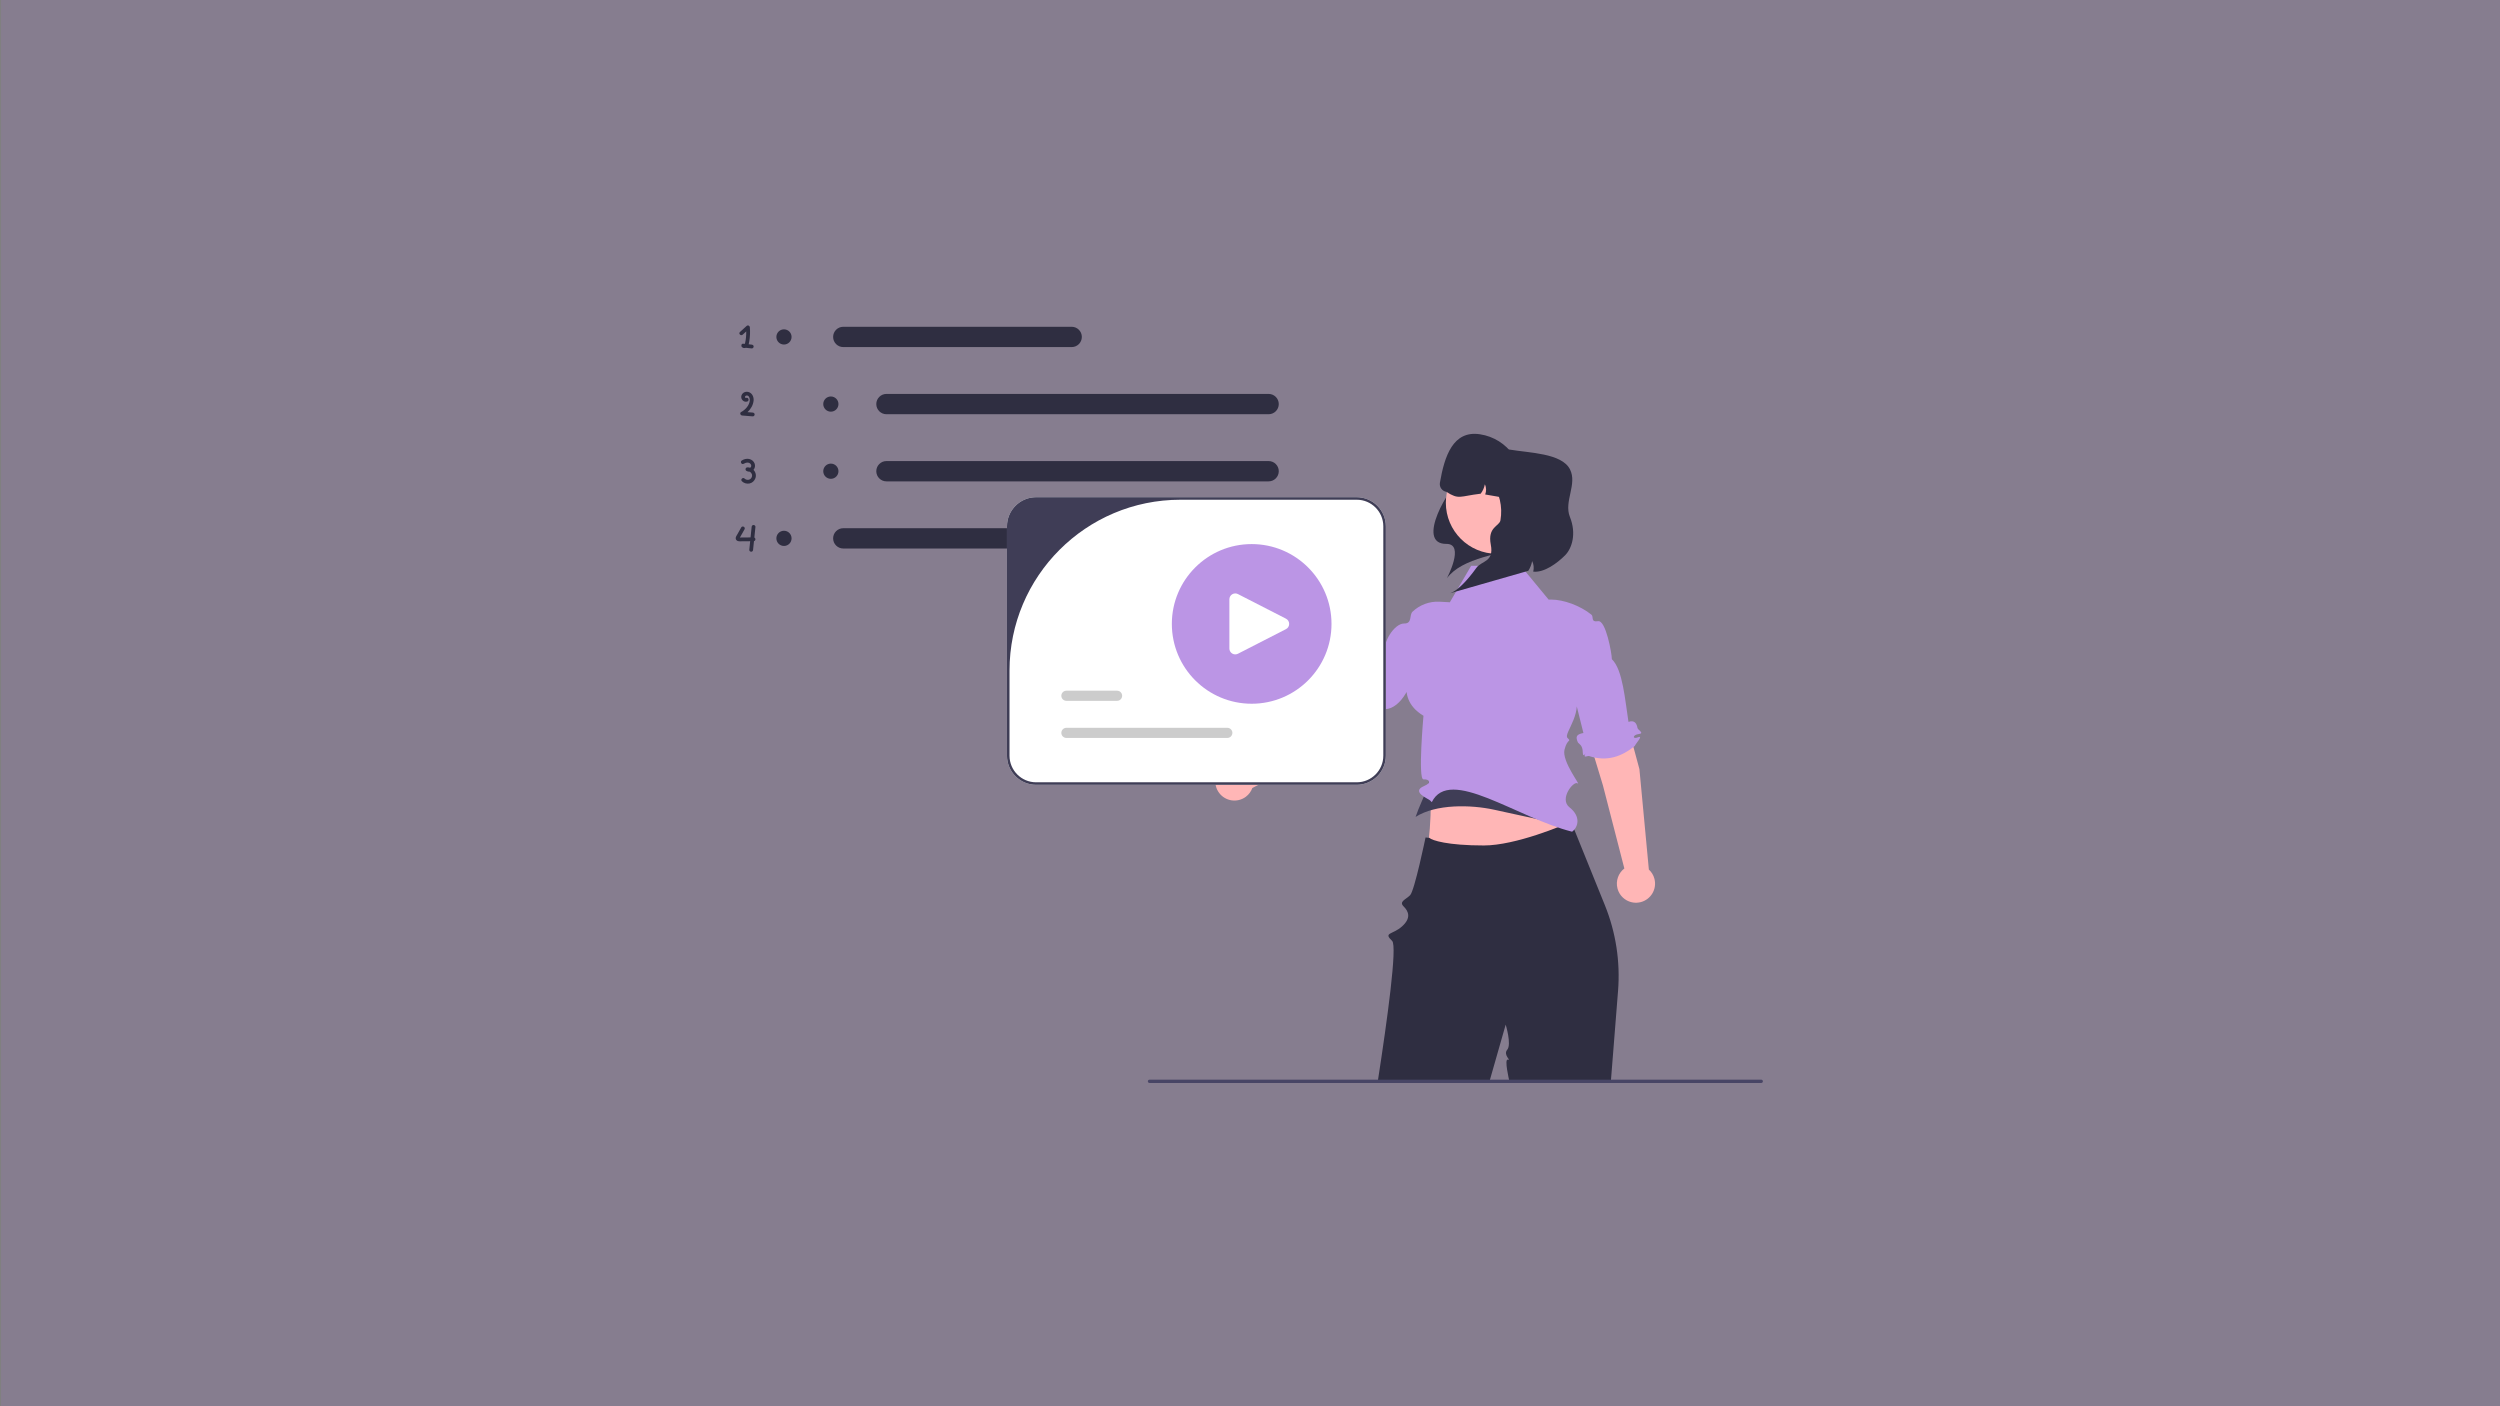 <?xml version="1.0" encoding="utf-8"?>
<!-- Generator: Adobe Illustrator 16.0.0, SVG Export Plug-In . SVG Version: 6.00 Build 0)  -->
<!DOCTYPE svg PUBLIC "-//W3C//DTD SVG 1.1//EN" "http://www.w3.org/Graphics/SVG/1.1/DTD/svg11.dtd">
<svg version="1.1" id="Layer_2" xmlns:x="http://ns.adobe.com/Extensibility/1.0/" xmlns:i="http://ns.adobe.com/AdobeIllustrator/10.0/" xmlns:graph="http://ns.adobe.com/Graphs/1.0/"
	 xmlns="http://www.w3.org/2000/svg" xmlns:xlink="http://www.w3.org/1999/xlink" x="0px" y="0px" width="1920px" height="1080px"
	 viewBox="0 0 1920 1080" enable-background="new 0 0 1920 1080" xml:space="preserve">
<rect x="0" y="0" width="1920" height="1080" fill="#808080" stroke="none"/>
<g id="wireframing">
	<path id="Rectangle-2" opacity="0.15" fill="#A86FE5" enable-background="new    " d="M0.843,0h1920v1080h-1920V0L0.843,0z"/>
	<g id="undraw_user_flow_vr6w" transform="translate(502, 215)" display="none">
		<path id="Path" display="inline" fill="#FFFFFF" stroke="#33313F" stroke-width="3" d="M23.531,4.77c0,0,181.655,7.415,206.37,0
			c0,0-13.594,303.993-8.648,313.878c0,0-201.428,11.119-216.257,0C-9.837,307.526,23.531,4.77,23.531,4.77z"/>
		<path id="Path_1_" display="inline" fill="#FFFFFF" stroke="#33313F" stroke-width="3" d="M50.717,61.614
			c0,0,84.028,133.46,112.453,145.817"/>
		<path id="Path_2_" display="inline" fill="#FFFFFF" stroke="#33313F" stroke-width="3" d="M163.17,61.614
			c0,0-80.324,105.038-92.683,140.875"/>
		<path id="Path_3_" display="inline" fill="#FFFFFF" stroke="#33313F" stroke-width="3" d="M155.756,258.097H58.131
			c-7.414,0-7.414,34.603-7.414,34.603h105.039V258.097z"/>
		<path id="Path_4_" display="inline" fill="#FFFFFF" stroke="#33313F" stroke-width="3" d="M364.595,4.77
			c0,0,174.24-8.65,206.369,0c0,0-13.595,303.993-8.65,313.878c0,0-222.63,17.409-216.254,0
			C359.653,281.576,364.595,4.77,364.595,4.77z"/>
		<path id="Path_5_" display="inline" fill="#FFFFFF" stroke="#33313F" stroke-width="3" d="M432.5,27.953
			c0,0,38.775,61.602,51.899,67.298"/>
		<path id="Path_6_" display="inline" fill="#FFFFFF" stroke="#33313F" stroke-width="3" d="M484.401,27.953
			c0,0-37.072,48.478-42.781,65.024"/>
		<path id="Path_7_" display="inline" fill="#FFFFFF" stroke="#33313F" stroke-width="3" d="M528.653,134.523h-130.99
			c-9.886,0-9.886,34.601-9.886,34.601h140.875L528.653,134.523L528.653,134.523z"/>
		<path id="Path_8_" display="inline" fill="#FFFFFF" stroke="#33313F" stroke-width="3" d="M510.771,244.504h-97.623
			c-7.414,0-7.414,34.603-7.414,34.603h105.037V244.504z"/>
		<path id="Path_9_" display="inline" fill="#FFFFFF" stroke="#33313F" stroke-width="3" d="M528.653,185.188
			c9.947,0-119.396,11.119-130.989,0c-6.104-5.847-9.886,34.601-9.886,34.601h140.875V185.188z"/>
		<polyline id="Path_10_" display="inline" fill="#FFFFFF" stroke="#33313F" stroke-width="3" points="445.55,261.188 
			452.964,268.601 466.556,250.064 		"/>
		<path id="Path_11_" display="inline" fill="#FFFFFF" stroke="#33313F" stroke-width="3" d="M697.01,7.241
			c0,0,173.004,21.008,206.367,0c0,0-13.594,303.992-8.648,313.879c0,0-229.601,12.863-216.255,0
			C711.839,288.99,697.01,7.241,697.01,7.241z"/>
		<path id="Path_12_" display="inline" fill="#FFFFFF" stroke="#33313F" stroke-width="3" d="M721.045,60.996
			c0,0,24.925,39.544,33.363,43.251"/>
		<path id="Path_13_" display="inline" fill="#FFFFFF" stroke="#33313F" stroke-width="3" d="M754.408,60.996
			c0,0-23.824,31.215-27.444,41.793"/>
		<path id="Path_14_" display="inline" fill="#FFFFFF" stroke="#33313F" stroke-width="3" d="M863.536,142.555H732.55
			c-9.889,0-9.889,18.313-9.889,18.313h140.875V142.555L863.536,142.555z"/>
		<path id="Path_15_" display="inline" fill="#FFFFFF" stroke="#33313F" stroke-width="3" d="M792.125,196.928h68.225
			c9.886,0,9.886,18.313,9.886,18.313h0.297"/>
		<path id="Path_16_" display="inline" fill="#FFFFFF" stroke="#33313F" stroke-width="3" d="M863.536,169.358
			c9.947,0-119.396,5.882-130.986,0c-6.104-3.089-9.889,18.302-9.889,18.302h140.875V169.358z"/>
		<path id="Path_17_" display="inline" fill="#FFFFFF" stroke="#33313F" stroke-width="3" d="M698.048,30.424
			c0,0,191.786,14.174,204.118,4.758"/>
		<path id="Path_18_" display="inline" fill="#FFFFFF" stroke="#33313F" stroke-width="2" d="M878.031,21.663
			c2.62-0.556,5.313,0.235,7.973,0.643c2.657,0.408,5.672,0.358,7.6-1.495"/>
		<path id="Path_19_" display="inline" fill="#FFFFFF" stroke="#33313F" stroke-width="2" d="M876.711,26.531
			c5.537,0.975,11.171,1.286,16.779,0.927"/>
		<path id="Path_20_" display="inline" fill="#FFFFFF" stroke="#33313F" stroke-width="2" d="M876.687,33.439
			c4.748-0.806,9.538-1.342,14.347-1.606"/>
		<path id="Path_21_" display="inline" fill="#FFFFFF" stroke="#33313F" stroke-width="2" d="M708.836,24.245
			c2.317,1.073,4.857,1.585,7.414,1.495c1.608,0.221,3.245-0.134,4.62-1c1.618-1.31,1.757-3.708,1.757-5.796
			c0.047-0.634-0.048-1.271-0.272-1.866c-0.312-0.569-0.768-1.046-1.322-1.384c-3.052-2.125-8.725-2.99-12.296-1.544
			C703.843,16.126,704.634,21.959,708.836,24.245z"/>
		<path id="Path_22_" display="inline" fill="#FFFFFF" stroke="#33313F" stroke-width="3" d="M763.518,53.26
			c-0.717,9.145,1.47,18.228,2.939,27.285c1.854,11.435,2.593,23.023,2.199,34.601c-19.5,1.186-39.023,1.47-58.572,0.853
			c1.814,0.062,1.357-41.323,1.53-45.129c0.225-4.869-0.813-13.247,4.832-15.076c5.933-1.94,14.285-0.742,20.515-1.038
			C745.809,54.344,754.659,53.845,763.518,53.26z"/>
		<path id="Path_23_" display="inline" fill="none" stroke="#33313F" stroke-width="3" d="M258.322,146.88
			c0,0,48.194-2.472,56.845,0"/>
		<path id="Path_24_" display="inline" fill="none" stroke="#33313F" stroke-width="3" d="M315.166,120.93
			c0,0,21.008,21.008,21.008,25.951c0,4.943-27.188,22.243-27.188,22.243"/>
		<path id="Path_25_" display="inline" fill="none" stroke="#33313F" stroke-width="3" d="M591.972,146.88
			c0,0,48.191-2.472,56.844,0"/>
		<path id="Path_26_" display="inline" fill="none" stroke="#33313F" stroke-width="3" d="M648.816,120.93
			c0,0,21.008,21.008,21.008,25.951c0,4.943-27.187,22.243-27.187,22.243"/>
		
			<linearGradient id="Shape_1_" gradientUnits="userSpaceOnUse" x1="1194.137" y1="438.909" x2="1195.135" y2="438.909" gradientTransform="matrix(189.275 0 0 -475.749 -225294 209221.984)">
			<stop  offset="0" style="stop-color:#808080;stop-opacity:0.25"/>
			<stop  offset="0.54" style="stop-color:#808080;stop-opacity:0.12"/>
			<stop  offset="1" style="stop-color:#808080;stop-opacity:0.1"/>
		</linearGradient>
		<path id="Shape" display="inline" fill="url(#Shape_1_)" d="M914.166,277.745c-0.036-1.493-0.225-2.979-0.558-4.438
			c-1.125-4.164-3.621-9.219-7.761-10.479c-4.257-1.31-8.368-3.046-12.271-5.19c-0.754-13.247,2.301-26.803-1.023-39.643
			c-1.236-4.695-3.264-9.193-3.818-14.014c-0.68-5.97,0.963-12.357-1.422-17.868c-1.878-4.338-6.006-7.415-10.454-9.021
			c-4.448-1.606-9.219-2.027-13.927-2.472c-5.932-0.494-25.135-2.768-31.82,2.546l0,0c-0.465,0.355-0.881,0.771-1.236,1.235l0,0
			c-0.152,0.202-0.288,0.417-0.405,0.643c0.004,0.033,0.004,0.066,0,0.099c-0.126,0.261-0.237,0.529-0.334,0.803l0,0
			c-0.099,0.297-0.162,0.604-0.197,0.915c-0.007,0.103-0.007,0.206,0,0.309c-0.013,0.219-0.013,0.438,0,0.655v0.319
			c0,0.234,0,0.457,0,0.682c0,0.223,0,0.186,0,0.271c0.087,1.102,0.259,2.227,0.259,3.324c0.014,0.548-0.037,1.095-0.146,1.631
			c-0.415,1.453-1.111,2.812-2.052,3.992l0,0l-0.225,0.321l-0.407,0.593l-0.319,0.507l-0.271,0.444
			c-0.124,0.211-0.223,0.421-0.334,0.643l-0.186,0.349c-0.149,0.34-0.273,0.689-0.371,1.05c-0.266,1.076-0.266,2.199,0,3.273
			c0.334,1.39,0.902,2.708,1.681,3.904c0.312,0.507,0.655,1.001,1.001,1.495c0.346,0.495,0.568,0.779,0.865,1.162
			c-0.172,1.147-0.263,2.31-0.271,3.473c0,7.84,3.604,15.244,9.774,20.08c0.483,5.22,0.429,10.475-0.161,15.684
			c-0.123,1.101-0.247,2.188-0.395,3.273c-0.148,1.087-0.272,1.816-0.408,2.719c-1.813,0.254-3.66,0.111-5.412-0.421
			c-0.807-0.358-1.632-0.678-2.472-0.951c-3.608-0.89-7.278,2.694-10.825,1.606c0,0.16-0.111,0.321-0.161,0.494
			c-0.745-0.457-1.599-0.709-2.472-0.729c-2.103-0.1-3.83-1.632-5.362-3.077l-4.696-4.437c-0.311-0.269-0.584-0.576-0.813-0.914
			c-0.259-0.479-0.447-0.99-0.568-1.521c-0.999-2.5-2.56-4.736-4.56-6.537c-0.355-0.444-0.825-0.782-1.359-0.979
			c-0.2-0.036-0.406-0.036-0.604,0c-0.139-0.173-0.262-0.346-0.408-0.506c-0.334-0.358-0.682-0.705-1.038-1.026
			c-2.236-2.074-2.472-3.854-4.425-6.179c-1.701-2.214-3.241-4.547-4.608-6.979c-0.173-1.236-0.396-2.62-0.667-3.979
			c-0.617-3.079-1.52-6.096-2.693-9.008l1.692-1.854v-1.841l3.015-3.521l-0.21-0.188l3.707-3.483l-3.707-0.138l-1.729,2.397
			l-0.138-0.124l-3.09,3.09l-2.162,0.247l-0.283,0.297c-1.791-2.669-3.707-4.128-5.412-3.781c-2.879,0.595-4.313,6.181-3.855,13.481
			l-8.563,8.959l-0.965,1.014l-4.425,5.672l3.474,3.338l5.325-4.942l0.854-0.927l5.302-5.746c0,0.186,0.086,0.371,0.123,0.556
			c-0.17,0.88-0.261,1.773-0.271,2.67c0,1.05,0.977,1.804,1.471,2.743c0.822,1.25,1.253,2.718,1.235,4.214
			c0,0.521-0.224,1.025-0.234,1.558c0.061,1.156,0.46,2.271,1.148,3.2c2.066,3.46,4.127,6.92,6.18,10.38
			c0.42,0.729,0.863,1.458,1.234,2.177c0.004,0.037,0.004,0.072,0,0.109c0.392,0.755,0.959,1.403,1.655,1.893
			c0.242,2.604,0.933,5.145,2.039,7.514c0.224,0.457,0.457,0.914,0.704,1.359c1.657,2.727,3.608,5.263,5.82,7.563l2.952,3.299
			c2.893,3.25,5.797,6.488,8.946,9.491c1.134,1.197,2.5,2.148,4.018,2.793c1.502,0.611,3.217,0.366,4.484-0.643
			c0,1.531,0,3.063,0,4.584c0.884,0.153,1.666,0.663,2.162,1.409c0.33,0.876,0.254,1.854-0.21,2.669
			c-2.583,6.659-5.202,13.37-9.145,19.352c2.774,1.635,5.348,3.593,7.661,5.833c1.512,1.667,2.853,3.479,4.005,5.412
			c0.099,0.902,0.185,1.816,0.245,2.719c0.916,14.73-4.781,29.351-9.887,43.388c-1.457,3.968-3.076,8.145-2.938,12.271
			c-0.972,0.604-1.9,1.271-2.781,2.002c1.015,2.632,0.618,4.942,0.521,7.822c-0.041,1.696-0.395,3.372-1.039,4.94
			c-0.48,1.102-1.234,2.126-1.768,3.178c-3.2,5.646-3.918,12.355-4.561,18.796c-0.384,3.903,1.137,8.648-0.644,12.135
			c-3.041,5.993-5.746,12.356-6.24,19.006c-0.018,1.499-0.202,2.991-0.558,4.448c-0.383,1.235-1.073,2.287-1.421,3.498
			c-0.353,1.623-0.433,3.293-0.234,4.94c0.232,5.926-0.65,11.841-2.605,17.438c-1.545,4.424-3.237,9.145-2.026,13.68
			c-2.982,3.125-4.825,7.166-5.228,11.468c-0.036,1.104-0.174,2.197-0.408,3.274c-0.375,1.104-0.868,2.165-1.47,3.164
			c-2.487,4.53-3.656,9.668-3.374,14.828c-3.707,5.018-5.55,11.231-6.648,17.397c-1.1,6.167-1.594,12.444-3.003,18.536
			c-1.865,8.069-5.264,16.213-5.942,24.455c-4.005,2.57-5.723,7.526-6.5,12.21c-0.778,4.684-0.891,9.589-2.844,13.928
			c-1.013,2.248-2.472,4.264-3.436,6.55c-0.686,1.827-1.187,3.721-1.495,5.646c-0.593,3.027-1.112,6.377-0.37,9.27
			c-1.047,1.113-2.271,2.051-3.621,2.769c0.187-0.766,0.358-1.545,0.482-2.323c-3.188,2.904-8.96,1.893-11.52,5.363
			c-1.574,2.33-1.027,5.488,1.235,7.155c0.802,0.481,1.667,0.854,2.57,1.1c6.116,1.965,12.529,3.967,18.869,2.916
			c0.751-0.087,1.479-0.322,2.139-0.69c0.832-0.604,1.514-1.39,1.989-2.3l2.854-4.521c2.275,0.683,4.591,1.228,6.934,1.631
			c0.229,1.969,0.392,3.946,0.48,5.932c1.234,0.247,2.893,0.311,3.473-0.828c0.182-0.434,0.257-0.901,0.225-1.371
			c0-0.891,0.108-2.052,0.195-3.236h0.247c3.771,0.146,7.522-0.614,10.938-2.227c-1.335-10.936,3.025-21.638,6.821-31.991
			c3.989-10.899,7.413-22.011,10.85-33.105c2.472-7.798,5.215-15.373,7.625-23.183c3.063-9.888,6.125-19.771,9.182-29.657
			c1.349-4.351,2.684-8.65,4.228-12.976c3.225-8.757,7.048-17.276,11.441-25.508c1.235-2.321,2.474-4.634,3.497-7.066
			c1.235-2.953,2.113-6.043,3.089-9.083c2.162-6.268,4.76-12.373,7.773-18.276l0.222-0.457c1.003,4.09,2.017,8.255,2.671,12.357
			c0.908,5.045,0.979,10.205,0.209,15.271c-0.593,3.448-1.718,6.858-1.567,10.346c0.186,4.844,2.756,9.218,4.028,13.89
			c0.816,3.486,1.284,7.047,1.396,10.627c0.334,5.549,3.361,11.789,1.235,16.942c-6.601,16.322-3.398,34.761-7.182,51.899
			c-1.928,8.798-7.871,17.077-7.414,26.073c0.33,6.385,0.892,12.753,1.683,19.104c0.139,1.939,0.594,3.845,1.347,5.638
			c0.506,0.953,1.07,1.874,1.693,2.756c-0.531,0.222-1.001,0.778-1.387,1.952c-1.16,3.172-0.033,6.729,2.744,8.648
			c1.113,0.6,2.314,1.017,3.561,1.235c1.682,0.471,3.419,0.712,5.166,0.717c0.544-0.024,1.085-0.097,1.617-0.21
			c1.914,0.807,3.867,1.508,5.856,2.102c0,0.512,0.05,1.019,0.148,1.521c0,0.539,0.239,1.051,0.653,1.396
			c0.307,0.154,0.647,0.221,0.988,0.186h6.71c0-0.556,0-1.124,0-1.681c1.556,0.165,3.106-0.345,4.265-1.396
			c0.602-0.747,1.022-1.622,1.234-2.558c1.829-6.212,3.649-12.419,5.462-18.623c0.833-2.623,1.474-5.303,1.915-8.021
			c0.779-4.37,1.024-8.816,0.729-13.247c-2.371-22.772,2.866-45.624,1.161-68.46c-1.031-13.722-0.325-27.52,2.103-41.063
			c0.556-3.065,1.233-6.181,1.481-9.231c0.53-5.759-0.123-11.579,0.271-17.301c0.146-2.001,0.42-3.991,0.667-5.979
			c1.772-12.349,2.738-24.798,2.892-37.271c-0.025-4.129-0.276-8.255-0.754-12.357c1.279-0.341,2.441-1.022,3.361-1.977
			c1.112-1.446,0.828-3.448,0.814-5.276c0-4.375,1.843-8.515,3.313-12.642c1.896-5.67,3.463-11.447,4.684-17.301
			c1.274-4.738,1.974-9.614,2.075-14.521c0-0.495,0-0.987-0.073-1.496c0.465-0.318,0.85-0.741,1.125-1.233
			c0.325-0.725,0.526-1.496,0.594-2.286c0.457-3.163,0.9-6.314,1.357-9.479c0.321-2.266,0.646-4.528,0.979-6.796
			c1.31-9.128,2.615-18.265,3.917-27.409c0.346-2.385,0.68-4.758,1.023-7.143l1.016-7.081c0.124-0.84,0.232-1.681,0.334-2.533
			C917.365,290.214,914.476,283.479,914.166,277.745z M881.432,380.41c-1.471-3.447-2.83-6.994-2.473-10.738h-0.123
			c0.313-1.148,0.255-2.371-0.175-3.484c-0.383-0.913-1.036-1.681-1.443-2.568c-0.439-1.105-0.666-2.283-0.667-3.475
			c-0.308-7.511,0.283-15.03,1.755-22.402c0.16-0.877,0.333-1.742,0.506-2.619c0.513-0.299,0.981-0.664,1.396-1.088
			c0.649-0.742,1.188-1.574,1.597-2.472c1.392-2.803,2.677-5.655,3.854-8.563c0.384-0.951,0.938-2.026,1.893-2.262
			c-0.198,7.229,0.544,14.604-2.474,21.132c-0.562,1.051-0.977,2.173-1.234,3.336c-0.271,1.829,0.495,3.707,0.223,5.536
			c-0.136,0.938-0.543,1.829-0.717,2.756c-0.242,0.941,0.036,1.938,0.729,2.62c0.157,0.121,0.332,0.217,0.521,0.284
			c-0.074,0.493-0.136,1.001-0.173,1.48c-0.111,1.016-0.147,1.965-0.211,2.561c-0.287,3.019-0.402,6.051-0.346,9.082
			c0,3.273,0.137,6.563,0.073,9.887c0.052,0.958-0.108,1.915-0.47,2.805c-0.244,0.46-0.563,0.877-0.939,1.235
			C882.186,382.351,881.789,381.375,881.432,380.41z"/>
		<polygon id="Path_27_" display="inline" fill="#33313F" points="788.023,200.363 792.174,196.495 788.467,196.359 
			786.527,199.325 		"/>
		<polygon id="Path_28_" display="inline" fill="#65617D" points="758.155,227.45 762.554,221.804 763.53,220.79 776.998,206.69 
			781.584,201.883 783.734,201.636 786.823,198.559 788.64,200.153 785.637,203.662 785.698,205.504 781.002,210.595 
			767.781,224.942 766.928,225.856 761.615,230.774 		"/>
		<polygon id="Path_29_" display="inline" fill="#33313F" points="763.53,220.79 776.998,206.69 781.002,210.595 767.781,224.942 		
			"/>
		
			<ellipse id="Oval" transform="matrix(0.201 0.98 -0.98 0.201 836.656 -589.933)" display="inline" fill="#FBBEBE" cx="779.853" cy="217.755" rx="19.735" ry="6.969"/>
		<path id="Path_30_" display="inline" fill="#3F3D56" d="M841.418,634.232c-1.127,3.146-0.011,6.657,2.729,8.573
			c1.115,0.597,2.315,1.014,3.56,1.236c1.675,0.471,3.401,0.712,5.142,0.717c2.149-0.109,4.202-0.938,6.327-1.234
			c0.249-0.055,0.508-0.016,0.729,0.109c0.215,0.229,0.318,0.541,0.284,0.854c0.022,1.22,0.113,2.437,0.271,3.646
			c-0.063,0.444,0.092,0.893,0.415,1.202c0.32,0.313,0.773,0.447,1.217,0.367h6.685c0.157-5.886-0.495-11.766-1.938-17.473
			c-0.093-0.438-0.261-0.856-0.495-1.236c-0.561-0.628-1.305-1.063-2.125-1.235c-1.644-0.682-3.415-0.989-5.19-0.9
			c-2.147,0.271-3.967,1.681-5.808,2.842c-1.842,1.162-4.352,2.188-6.587,1.582C844.397,632.675,842.556,630.797,841.418,634.232z"
			/>
		<path id="Path_31_" display="inline" fill="#FBBEBE" d="M743.029,628.807c-1.878,2.016-4.184,3.58-6.747,4.585l-1.147,0.558
			c-0.16,0.049-0.294,0.16-0.37,0.31c-0.048,0.192-0.007,0.396,0.109,0.558c1.949,3,5.649,4.346,9.07,3.3
			c0.739-0.187,1.425-0.54,2.002-1.038c0.938-1.125,1.479-2.528,1.532-3.991c0.36-1.504,0.297-3.078-0.187-4.548
			C745.612,624.655,744.982,626.41,743.029,628.807z"/>
		<path id="Path_32_" display="inline" fill="#3F3D56" d="M768.757,644.031c0.039,0.469-0.037,0.938-0.225,1.372
			c-0.566,1.137-2.197,1.063-3.46,0.828c-0.187-4.197-0.688-8.373-1.508-12.494c-2.396-0.111-4.14,2.175-5.412,4.202l-3.312,5.264
			c-0.481,0.904-1.161,1.686-1.99,2.286c-0.656,0.368-1.378,0.603-2.125,0.69c-6.327,1.038-12.716-0.949-18.82-2.916
			c-0.896-0.245-1.759-0.608-2.559-1.088c-2.271-1.658-2.816-4.815-1.235-7.143c2.546-3.46,8.305-2.473,11.479-5.338
			c-0.326,2.018-0.873,3.994-1.631,5.894c4.273-0.643,7.131-4.547,10.576-7.154c0.856-0.743,1.898-1.243,3.018-1.444
			c0.833-0.064,1.672,0.025,2.471,0.271c3.963,0.995,7.669,2.818,10.875,5.353c1.297,1.023,3.324,2.472,3.895,4.053
			C769.4,638.557,768.742,642.018,768.757,644.031z"/>
		<circle id="Oval_1_" display="inline" fill="#FBBEBE" cx="853.764" cy="210.768" r="25.531"/>
		<path id="Path_33_" display="inline" fill="#ED78A1" d="M904.058,361.517c-0.104,4.892-0.8,9.749-2.076,14.472
			c-1.203,5.854-2.759,11.633-4.658,17.301c-1.471,4.115-3.323,8.242-3.312,12.604c0,1.816,0.296,3.818-0.805,5.267
			c-0.998,1.002-2.248,1.715-3.619,2.063c-1.381,0.366-2.504,1.366-3.028,2.693c-1.166-1.729-2.039-3.635-2.582-5.646
			c-2.208-6.788-4.269-13.612-6.179-20.477c-0.357-0.8-0.299-1.725,0.16-2.472c0.313-0.277,0.687-0.483,1.088-0.605
			c1.263-0.521,2.419-1.271,3.408-2.212c0.473-0.411,0.86-0.905,1.149-1.458c0.358-0.89,0.521-1.848,0.47-2.806
			c0-3.264,0-6.537-0.072-9.8c-0.058-3.022,0.056-6.049,0.334-9.06c0-0.604,0.108-1.544,0.209-2.558
			c0.187-1.952,0.557-4.189,1.618-4.943c1.559-1.063,6.252,0.358,8.045,0.594c3.064,0.435,6.116,0.929,9.156,1.51
			C903.802,357.794,904.031,359.65,904.058,361.517z"/>
		<path id="Path_34_" display="inline" fill="#ED78A1" d="M800.959,239.363c-0.987,1.977-3.36,2.916-5.188,4.177l-6.266,4.3
			c-0.848,0.755-1.959,1.138-3.091,1.063c-1.028-0.381-1.861-1.16-2.312-2.163l-0.074-0.111l-1.233-2.162l-6.181-10.354
			c-0.684-0.936-1.083-2.045-1.147-3.201c0-0.521,0.186-1.025,0.247-1.544c0.007-1.491-0.423-2.951-1.235-4.202
			c-0.495-0.938-1.495-1.692-1.458-2.73c-0.054-1.366,0.183-2.73,0.691-4.004c0.646-1.17,1.57-2.163,2.692-2.892
			c0.581-0.42,1.235-0.815,1.792-1.235c0.332-0.221,0.7-0.384,1.087-0.48c1.016-0.21,2.026,0.63,3.064,0.667
			c4.474,2.991,6.179,8.648,9.701,12.741c1.977,2.311,2.175,4.09,4.41,6.179c0.362,0.319,0.705,0.662,1.024,1.023
			c0.453,0.479,0.832,1.02,1.125,1.606C799.008,237.09,801.48,238.35,800.959,239.363z"/>
		<path id="Path_35_" display="inline" fill="#FBBEBE" d="M844.78,236.373c1.842,3.893,3.274,8.168,2.743,12.443
			c-0.104,1.155-0.469,2.274-1.063,3.272c-1.777,2.731-5.512,3.213-8.771,3.387c-1.379-0.109-2.745,0.333-3.794,1.235
			c-0.901,1.296-0.805,3.039,0.234,4.229c1.036,1.122,2.337,1.973,3.78,2.471c5.143,2.272,10.679,4.141,16.274,3.606
			c2.595-0.247,5.116-0.986,7.698-1.371c2.8-0.298,5.611-0.439,8.428-0.433c3.361-0.124,6.711-0.457,10.06-0.791l8.86-0.877
			c0.484,0.009,0.956-0.163,1.322-0.48c0.667-0.768-0.188-1.893-0.989-2.474c-4.72-3.497-10.714-5.882-13.383-11.121
			c-1.235-2.472-1.631-5.398-2.546-8.082c-0.914-2.682-2.372-5.064-2.931-7.798c-0.303-2.38-0.438-4.779-0.405-7.18
			c0.039-2.425-0.846-4.775-2.474-6.573c-1.755-1.644-4.313-2.063-6.723-2.176c-5.907-0.247-12.187,1.162-16.386,5.326
			c-1.125,1.125-2.076,2.41-3.25,3.483c-1.176,1.075-2.73,1.312-1.967,2.646c0.768,1.334,2.264,2.147,3.077,3.336
			C843.418,233.699,844.154,235.01,844.78,236.373L844.78,236.373z"/>
		<path id="Path_36_" display="inline" fill="#ED78A1" d="M887.611,300.1c-1.75,4.064-3.235,8.238-4.448,12.493
			c-0.964,3.831-0.767,7.936-1.654,11.777c-1.09,4.77-2.176,9.577-3.055,14.396c-1.471,7.353-2.06,14.853-1.755,22.344
			c0.003,1.185,0.229,2.357,0.668,3.46c0.408,0.89,1.075,1.654,1.445,2.558c0.595,1.621,0.474,3.417-0.333,4.943
			c-0.636,1.418-1.495,2.724-2.546,3.868c-11.529,3.436-23.838,2.298-35.837,3.025c-11.121,0.681-22.243,2.953-33.144,1.051
			c-1.234-4.941,0.814-10.106,2.597-14.928c5.115-14.001,10.8-28.583,9.886-43.251c-0.101-1.707-0.298-3.407-0.594-5.092
			c-1.779-10.395,0.161-21.155,3.286-31.239c1.953-6.266,1.866-12.963,1.409-19.5c-0.221-2.119-0.25-4.253-0.088-6.377
			c0.188-2.17,0.994-4.242,2.324-5.969l0.187-0.259c0.136-0.21,0.543-0.089,0.913,0c0.197,0.082,0.421,0.082,0.617,0
			c0.036-0.042,0.084-0.071,0.138-0.089c0.108-0.064,0.248-0.064,0.356,0c0.285,0.188,0.435,0.769,1.051,0.88
			c0.913,0.142,1.834,0.23,2.757,0.271c1.108,0.032,2.213,0.189,3.286,0.47h0.148c1.606,0.268,3.255,0.125,4.795-0.406
			c1.022-0.258,2.011-0.64,2.94-1.139c0.759-0.306,1.533-0.563,2.321-0.776c1.138-0.692,0.892-3.882,1.125-5.18
			c0.125-1.313,0.436-2.603,0.914-3.831c1.142-1.843,3.123-2.997,5.289-3.075c2.132-0.063,4.267,0.128,6.354,0.566
			c4.597,0.655,9.315,0.532,13.853,1.595c2.274,0.531,4.745,1.349,6.848,0.311c0.557,0.124,0.644,0.63,0.644,1.236
			c-0.043,0.574-0.159,1.146-0.347,1.69c-0.778,3.411,1.901,6.537,4.36,9.021c1.066,1.166,2.319,2.146,3.707,2.901
			c1.236,0.568,2.474,0.806,3.707,1.421c1.006,0.527,1.858,1.309,2.474,2.264c0.72,1.085,1.198,2.311,1.407,3.596
			c0.235,2.388,0.068,4.798-0.493,7.131C893.573,281.771,891.056,291.1,887.611,300.1z"/>
		<path id="Path_37_" display="inline" opacity="0.1" enable-background="new    " d="M895.123,272.259
			c-1.552,9.514-4.067,18.841-7.515,27.841c-1.75,4.064-3.235,8.238-4.449,12.493c-0.963,3.831-0.766,7.936-1.653,11.777
			c-1.088,4.77-2.176,9.577-3.053,14.396c-0.261,0.147-0.521,0.271-0.791,0.396c-1.537,0.737-3.166,1.265-4.846,1.57
			c-3.017,0.355-6.068,0.258-9.058-0.299l-17.672-2.311c-7.043-0.939-14.544-2.089-19.771-6.858c-2.892-2.62-4.807-6.08-6.883-9.429
			c-0.1-1.707-0.298-3.407-0.594-5.092c-1.779-10.395,0.161-21.155,3.287-31.239c1.952-6.266,1.864-12.963,1.407-19.5
			c-0.22-2.119-0.248-4.253-0.086-6.377c0.188-2.17,0.993-4.242,2.323-5.969c0.36-0.108,0.729-0.194,1.101-0.259l0,0
			c0.248-0.049,0.5-0.076,0.755-0.089h0.355c0.417,0.004,0.831,0.054,1.236,0.148c0.828,0.21,1.594,0.655,2.41,0.951h0.146
			c1.063,0.343,2.173,0.501,3.287,0.47c1.632,0,3.313-0.271,4.943-0.37c2.014-0.318,4.074,0.045,5.855,1.038
			c1.151,0.924,2.241,1.923,3.265,2.99c1.245,0.962,2.64,1.718,4.127,2.236c10.634,4.063,22.434,3.81,32.883-0.704
			c1.008-0.563,2.146-0.849,3.3-0.828c0.854,0.166,1.667,0.507,2.385,1.001c0.729,0.433,1.473,0.853,2.212,1.233
			c0.722,1.088,1.2,2.313,1.409,3.599C895.741,267.473,895.635,269.9,895.123,272.259L895.123,272.259z"/>
		<path id="Combined-Shape" display="inline" fill="#A86FE5" d="M887.591,321.798c-0.934,0.245-1.479,1.331-1.859,2.263
			c-1.161,2.894-2.446,5.746-3.83,8.539c-0.409,0.896-0.946,1.729-1.594,2.474c-0.779,0.757-1.692,1.358-2.694,1.777
			c-1.538,0.736-3.167,1.267-4.845,1.569c-3.017,0.358-6.07,0.259-9.058-0.296l-17.646-2.423c-6.994-0.951-14.507-2.103-19.771-6.87
			c-4.671-4.228-6.784-10.628-11.122-15.2c-2.307-2.239-4.869-4.197-7.639-5.832c3.932-5.957,6.537-12.654,9.12-19.303
			c0.457-0.807,0.534-1.775,0.21-2.646c-0.498-0.744-1.277-1.255-2.16-1.406c-0.08-1.518-0.094-3.031-0.073-4.545
			c-1.261,1.011-2.974,1.264-4.477,0.65c-1.512-0.642-2.871-1.594-3.989-2.793c-3.151-2.99-6.043-6.229-8.937-9.454l-2.94-3.299
			c-2.199-2.298-4.146-4.824-5.809-7.538c-0.248-0.445-0.47-0.9-0.691-1.357c-1.398-2.972-2.138-6.208-2.161-9.49
			c-0.05-1.001,0.084-2.002,0.396-2.954c0.61-1.398,1.563-2.622,2.768-3.561c2.322-2.209,5.093-3.895,8.119-4.941
			c0.475-0.193,0.991-0.249,1.495-0.16c0.531,0.199,1.001,0.536,1.359,0.977c1.99,1.804,3.546,4.033,4.548,6.524
			c0.122,0.523,0.309,1.03,0.557,1.508c0.229,0.341,0.502,0.648,0.814,0.914l4.695,4.424c1.521,1.446,3.236,2.979,5.339,3.077
			c0.973,0.046,1.832,0.256,2.498,0.69c0.061-0.169,0.122-0.337,0.184-0.505c3.547,1.073,7.204-2.496,10.8-1.606
			c0.819,0.275,1.624,0.593,2.41,0.951c4.563,1.705,10.185-1.396,14.248,1.236c1.146,0.928,2.23,1.927,3.25,2.988
			c1.244,0.969,2.639,1.725,4.127,2.236c10.634,4.06,22.432,3.812,32.884-0.691c1.005-0.568,2.146-0.858,3.3-0.841
			c0.856,0.168,1.671,0.513,2.387,1.015c4.43,2.608,9.154,4.685,14.075,6.18c4.112,1.261,6.608,6.302,7.76,10.541
			c0.335,1.451,0.518,2.934,0.544,4.424c0.292,5.71,3.176,12.416,0.141,17.21c-0.072,0.821-0.189,1.639-0.351,2.45l-1.015,7.066
			l-1.014,7.118l-3.918,27.349l-0.976,6.771l-1.347,9.453c-0.072,0.785-0.272,1.554-0.596,2.273c-0.83,1.361-2.286,2.222-3.88,2.284
			c-1.563,0.051-3.127-0.164-4.622-0.63l-11.06-2.793c-0.483-0.089-0.942-0.276-1.349-0.556c-0.692-0.675-0.973-1.671-0.729-2.607
			c0.161-0.938,0.568-1.814,0.717-2.756c0.271-1.829-0.507-3.707-0.223-5.521c0.255-1.164,0.671-2.287,1.233-3.337
			C888.137,336.331,887.4,328.99,887.591,321.798z"/>
		<path id="Path_38_" display="inline" opacity="0.1" enable-background="new    " d="M800.959,239.363
			c-0.987,1.977-3.36,2.916-5.188,4.177l-6.266,4.3c-0.848,0.755-1.959,1.138-3.091,1.063c-1.028-0.381-1.861-1.16-2.312-2.163
			c0-0.296,0-0.593,0-0.892c-0.049-1,0.085-2.001,0.396-2.951c0.616-1.396,1.567-2.617,2.77-3.561
			c2.321-2.209,5.09-3.895,8.118-4.943c0.475-0.188,0.991-0.238,1.495-0.146c0.188,0.051,0.367,0.13,0.529,0.235
			c0.453,0.476,0.832,1.018,1.125,1.604C799.008,237.09,801.48,238.35,800.959,239.363z"/>
		<path id="Path_39_" display="inline" fill="#33313F" d="M890.601,425.429c-0.067,12.433-0.946,24.843-2.632,37.159
			c-0.247,1.979-0.521,3.966-0.655,5.968c-0.407,5.761,0.247,11.567-0.284,17.303c-0.296,3.09-0.927,6.179-1.48,9.204
			c-2.417,13.511-3.119,27.271-2.09,40.953c1.692,22.774-3.521,45.563-1.16,68.274c0.292,4.416,0.052,8.852-0.719,13.21
			c-0.444,2.707-1.087,5.379-1.914,7.995c-1.82,6.193-3.635,12.374-5.438,18.536c-0.218,0.934-0.641,1.808-1.236,2.559
			c-1.271,1.111-2.961,1.616-4.634,1.384c-7.13-0.233-13.828-3.3-20.304-6.313c-0.748-0.286-1.438-0.705-2.038-1.236
			c-1.349-1.396-1.236-3.606-1.829-5.438c-0.594-1.828-2.212-3.571-3.127-5.476c-0.74-1.788-1.194-3.682-1.348-5.608
			c-0.822-6.336-1.385-12.688-1.682-19.058c-0.457-8.971,5.462-17.226,7.414-25.95c3.771-17.15,0.581-35.54,7.168-51.825
			c2.063-5.128-0.938-11.356-1.236-16.895c-0.1-3.572-0.563-7.125-1.384-10.603c-1.233-4.659-3.831-9.021-4.016-13.843
			c-0.147-3.482,0.976-6.883,1.569-10.328c0.759-5.055,0.688-10.195-0.211-15.227c-0.654-4.15-1.668-8.304-2.67-12.355l-0.223,0.457
			c-3.012,5.885-5.601,11.976-7.748,18.228c-0.977,3.027-1.854,6.104-3.09,9.058c-1.014,2.474-2.249,4.723-3.473,7.046
			c-4.392,8.201-8.205,16.698-11.418,25.432c-1.532,4.274-2.867,8.649-4.215,12.938c-3.041,9.888-6.089,19.771-9.146,29.657
			c-2.409,7.798-5.19,15.336-7.601,23.121c-3.422,11.121-6.848,22.146-10.824,33.007c-3.781,10.33-8.131,21.007-6.811,31.919
			c-3.402,1.602-7.142,2.358-10.897,2.212c-6.37-0.566-12.618-2.089-18.536-4.511c-2.43-0.679-4.635-1.992-6.389-3.806
			c-2.757-3.351-2.064-8.255-1.236-12.506c0.309-1.926,0.81-3.813,1.495-5.637c0.927-2.286,2.41-4.301,3.424-6.536
			c1.952-4.324,2.075-9.206,2.842-13.891c0.769-4.684,2.472-9.614,6.478-12.172c0.667-8.218,4.063-16.35,5.932-24.382
			c1.408-6.092,1.878-12.357,2.978-18.536c1.102-6.179,2.919-12.357,6.648-17.3c-0.296-5.159,0.864-10.298,3.35-14.829
			c0.604-0.993,1.099-2.05,1.472-3.151c0.235-1.071,0.373-2.164,0.408-3.263c0.399-4.289,2.231-8.32,5.2-11.442
			c-1.233-4.521,0.494-9.219,2.026-13.594c1.956-5.579,2.836-11.479,2.596-17.387c-0.188-1.649-0.104-3.319,0.247-4.942
			c0.347-1.235,1.025-2.286,1.408-3.483c0.366-1.45,0.553-2.94,0.557-4.438c0.494-6.674,3.188-12.976,6.181-18.944
			c1.767-3.483,0.259-8.218,0.643-12.108c0.645-6.45,1.348-13.111,4.535-18.746c0.648-1.024,1.238-2.085,1.768-3.176
			c0.648-1.568,0.998-3.246,1.025-4.943c0.11-2.817,0.506-5.178-0.507-7.797c6.61-5.512,15.646-7.044,24.23-7.354
			c8.591-0.309,17.303,0.408,25.718-1.433c2.472-0.544,4.941-1.322,7.551-1.693c5.932-0.863,11.925,0.494,17.77,1.829
			c-0.406,3.707,0.951,7.268,2.41,10.714C887.36,395.355,890.471,410.305,890.601,425.429L890.601,425.429z"/>
		<path id="Path_40_" display="inline" opacity="0.1" enable-background="new    " d="M861.498,428.222l-14.188,31.934
			c-0.654-4.152-1.668-8.307-2.669-12.357l-0.224,0.457l0.063-0.667l7.735-17.029L861.498,428.222z"/>
		<path id="Path_41_" display="inline" opacity="0.1" enable-background="new    " d="M904.058,361.517
			c-0.825,0.603-1.8,0.965-2.817,1.052c-1.566,0.05-3.135-0.163-4.634-0.632l-11.06-2.806c-0.353-0.076-0.69-0.189-1.016-0.346
			c0.188-1.952,0.558-4.189,1.619-4.943c1.559-1.063,6.253,0.358,8.044,0.594c3.065,0.435,6.117,0.929,9.157,1.51
			C903.796,357.769,904.031,359.638,904.058,361.517z"/>
		<path id="Path_42_" display="inline" fill="#1D0537" d="M829.296,181.543c-0.815,2.582,0.456,5.438-0.124,8.094
			c-0.645,2.917-3.373,4.943-4.151,7.872c-1.236,4.461,2.545,8.526,5.301,12.233c10.257,13.754,8.91,32.81,5.4,49.615
			c-2.818,13.475-6.724,26.697-11.678,39.544c-1.532,3.979-3.25,8.045-6.277,11.033c5.685-1.632,11.715-3.273,17.424-1.691
			c7.217,2.002,13.444,9.009,20.748,7.415c4.411-0.989,7.488-4.943,11.455-7.044c7.414-3.991,16.337-1.483,24.616-0.21
			c1.78,0.432,3.646,0.338,5.375-0.272c1.318-0.709,2.441-1.737,3.263-2.99c3.687-4.733,5.89-10.45,6.34-16.436
			c0.404-6.029-1.806-11.941-6.066-16.225c-1.742-1.656-3.845-2.991-5.189-4.943c-1.317-2.277-2.021-4.857-2.039-7.488
			c-0.987-13.594,2.323-27.459-1.073-40.604c-1.235-4.686-3.265-9.17-3.808-13.979c-0.68-5.956,0.951-12.355-1.422-17.817
			c-1.878-4.325-5.993-7.417-10.417-8.984c-4.497-1.449-9.169-2.281-13.89-2.472C856.31,175.599,832.125,172.707,829.296,181.543z"
			/>
		<g id="Group" transform="translate(816.825, 177.947)" display="inline" opacity="0.1">
			<path id="Path_43_" d="M18.884,81.411c-2.812,13.418-6.694,26.588-11.616,39.385c0.854-1.692,1.582-3.475,2.262-5.239
				c4.954-12.845,8.859-26.069,11.678-39.544c3.512-16.794,4.856-35.836-5.398-49.615c-2.472-3.274-5.646-6.833-5.523-10.701
				c-0.918,1.168-1.629,2.484-2.101,3.895c-1.235,4.461,2.546,8.524,5.301,12.232C23.753,45.549,22.407,64.605,18.884,81.411z"/>
			<path id="Path_44_" d="M12.495,10.429c0.984-1.236,1.725-2.649,2.175-4.164c0.191-1.836,0.144-3.688-0.146-5.511
				c-0.953,0.72-1.668,1.71-2.051,2.842C11.779,5.784,12.58,8.18,12.495,10.429z"/>
			<path id="Path_45_" d="M86.146,121.746c-0.826,1.259-1.951,2.288-3.274,3.003c-1.724,0.609-3.588,0.704-5.361,0.271
				c-8.279-1.235-17.303-3.794-24.616,0.21c-3.967,2.15-7.057,6.056-11.455,7.031c-7.315,1.632-13.594-5.363-20.761-7.414
				c-5.104-1.421-10.491-0.247-15.657,1.233c-1.021,2.188-2.399,4.188-4.078,5.921c5.684-1.633,11.715-3.274,17.424-1.692
				c7.217,2.002,13.444,9.009,20.748,7.414c4.399-0.988,7.488-4.942,11.455-7.044c7.414-3.991,16.337-1.482,24.616-0.21
				c1.778,0.433,3.646,0.338,5.375-0.271c1.317-0.71,2.439-1.735,3.263-2.99c2.229-2.962,3.956-6.268,5.116-9.785
				C88.111,118.926,87.178,120.372,86.146,121.746L86.146,121.746z"/>
		</g>
	</g>
</g>
<g>
	<path fill="#FFB6B6" d="M1097.641,583.627c2.238,29.523,1.703,57.104-3.641,81.313l78.702-0.057l35.614-24.79
		c-9.729-32.674-16.347-38.245-9.034-60.983L1097.641,583.627z"/>
	<path fill="#3F3D56" d="M1098.615,582.061c2.237,19.283-6.095,29.515-11.438,45.325l0,0c15.578-9.971,42.262-9.461,60.331-5.516
		l56.441,12.327c-9.729-21.341-11.005-40.236-3.693-55.087L1098.615,582.061L1098.615,582.061z"/>
	<path fill="#2F2E41" d="M1206.531,630.911l26.015,64.295c8.434,20.843,11.896,43.362,10.116,65.775l-5.458,68.72h-78.16
		c0,0-3.973-16.828-0.994-15.891c2.979,0.937-3.937-3.604-0.479-7.659c3.458-4.057-1.203-19.239-1.203-19.239
		s-4.981,17.39-12.222,42.789h-85.889c7.239-46.866,14.968-103.201,10.907-107.063c-7.017-6.676,0.243-4.612,7.523-11.104
		c7.276-6.48,5.146-11.579,1.313-15.365c-3.823-3.774,1.567-5.254,4.964-8.642c3.388-3.387,11.844-44.335,11.844-44.335
		c0.058,0.039,2.907,0.256,2.967,0.284c1.946,1.945,13.902,5.84,41.845,5.84c24.328,0,61.396-15.604,65.999-17.93
		C1206.219,631.075,1206.531,630.911,1206.531,630.911L1206.531,630.911z"/>
	<g>
		<path fill="#2F2E41" d="M647.641,250.963c-4.301,0-7.801,3.5-7.801,7.801c0,4.301,3.5,7.801,7.801,7.801h175.414
			c4.301,0,7.8-3.5,7.8-7.801c0-4.301-3.499-7.801-7.8-7.801H647.641z"/>
		<path fill="#2F2E41" d="M647.641,405.659c-4.301,0-7.801,3.5-7.801,7.8c0,4.301,3.5,7.801,7.801,7.801h175.414
			c4.301,0,7.8-3.5,7.8-7.801s-3.499-7.8-7.8-7.8H647.641z"/>
		<path fill="#2F2E41" d="M680.789,302.528c-4.301,0-7.801,3.499-7.801,7.801c0,4.301,3.5,7.801,7.801,7.801h293.509
			c4.301,0,7.801-3.5,7.801-7.801c0-4.302-3.5-7.801-7.801-7.801H680.789z"/>
		<path fill="#2F2E41" d="M680.789,354.094c-4.301,0-7.801,3.499-7.801,7.8c0,4.301,3.5,7.801,7.801,7.801h293.509
			c4.301,0,7.801-3.5,7.801-7.801c0-4.301-3.5-7.8-7.801-7.8H680.789z"/>
		<circle fill="#2F2E41" cx="602.092" cy="258.764" r="5.838"/>
		<circle fill="#2F2E41" cx="602.092" cy="413.459" r="5.839"/>
		<circle fill="#2F2E41" cx="638.098" cy="310.329" r="5.839"/>
		<circle fill="#2F2E41" cx="638.098" cy="361.895" r="5.839"/>
		<path fill="#2F2E41" d="M577.346,264.675l-2.36-0.256c0.232-0.784,0.347-1.619,0.472-2.38c0.578-3.532,0.734-7.105,0.428-10.671
			c-0.11-1.265-1.515-1.92-2.492-1.032l-5.1,4.625c-1.395,1.265,0.675,3.324,2.063,2.064c0.918-0.832,1.836-1.665,2.753-2.496
			c0.021,1.618-0.041,3.238-0.213,4.851c-0.136,1.274-0.331,2.553-0.618,3.803c-0.065,0.292-0.13,0.633-0.275,0.912
			c-0.414-0.044-0.826-0.089-1.239-0.134c-1.384-0.151-1.752,1.634-1.032,2.492c0.759,0.904,2.025,1.05,3.078,0.65l4.537,0.492
			c0.785,0.086,1.46-0.731,1.46-1.459C578.806,265.274,578.133,264.76,577.346,264.675z M571.684,264.412
			c-0.032,0.012-0.063,0.021-0.063,0.013C571.615,264.388,571.643,264.392,571.684,264.412z"/>
		<path fill="#2F2E41" d="M578.111,316.853c-1.346-0.108-2.689-0.216-4.036-0.324c2.524-2.328,4.365-5.483,4.69-8.866
			c0.238-2.463-0.813-5.229-3.165-6.32c-2.368-1.098-5.237-0.205-6.149,2.35c-0.96,2.688,1.661,5.569,4.431,4.693
			c1.786-0.564,1.022-3.383-0.775-2.815c-0.434,0.137-0.928-0.134-0.956-0.644c-0.03-0.542,0.521-1.026,1.009-1.138
			c1.999-0.456,2.812,2.105,2.71,3.594c-0.257,3.836-3.375,7.304-6.63,9.015c-1.377,0.724-0.604,2.613,0.736,2.721
			c2.712,0.217,5.424,0.436,8.136,0.653c0.787,0.063,1.459-0.716,1.459-1.459C579.571,317.47,578.9,316.917,578.111,316.853z"/>
		<path fill="#2F2E41" d="M578.679,360.851c1.151-1.255,1.458-3.184,0.899-4.779c-0.631-1.804-2.259-3.135-4.106-3.559
			c-1.996-0.459-4.047,0.066-5.76,1.13c-1.594,0.988-0.13,3.516,1.473,2.521c1.618-1.005,4.21-1.502,5.424,0.407
			c0.418,0.657,0.499,1.687-0.052,2.3c-0.147,0.164-0.323,0.271-0.507,0.352c-0.647-0.206-1.335-0.32-2.056-0.299
			c-1.463,0.043-1.966,1.942-0.736,2.72c0.759,0.48,1.635,0.666,2.496,0.603c1.458,0.762,2.279,2.489,1.593,4.208
			c-0.899,2.25-3.814,2.739-5.515,1.078c-1.346-1.313-3.412,0.749-2.065,2.064c1.555,1.519,3.767,2.143,5.893,1.709
			c2.066-0.421,3.66-1.953,4.425-3.877C581.035,365.033,580.309,362.521,578.679,360.851L578.679,360.851z"/>
		<path fill="#2F2E41" d="M579.338,412.826c0.28-2.729,0.562-5.457,0.842-8.187c0.08-0.784-0.729-1.459-1.46-1.459
			c-0.856,0-1.379,0.671-1.459,1.459l-0.833,8.095c-2.711,0.026-5.422,0.057-8.135,0.074c-0.016,0-0.025-0.001-0.04-0.001
			l0.008-0.019l0.354-0.626c0.196-0.348,0.394-0.697,0.589-1.044l2.593-4.598c0.924-1.639-1.599-3.111-2.521-1.474
			c-1.002,1.776-2.003,3.552-3.004,5.329c-0.487,0.863-1.215,1.82-1.269,2.841c-0.056,1.112,0.68,2.026,1.724,2.347
			c0.847,0.259,1.791,0.163,2.661,0.155l3.038-0.026c1.233-0.013,2.468-0.023,3.7-0.034c-0.227,2.207-0.453,4.414-0.681,6.621
			c-0.081,0.785,0.729,1.46,1.46,1.46c0.857,0,1.379-0.672,1.459-1.46c0.23-2.228,0.459-4.453,0.688-6.68
			C580.416,415.324,580.514,413.321,579.338,412.826z M567.635,412.79C567.498,412.805,567.524,412.711,567.635,412.79
			L567.635,412.79z"/>
	</g>
	<path fill="#FFB6B6" d="M1259.073,590.685l-27.186-100.617c-2.422-8.863-11.507-14.144-20.405-11.86l0,0
		c-9.34,2.395-14.76,12.134-11.873,21.333l31.442,103.652l16.451,63.788c-4.525,3.47-6.798,9.42-5.291,15.292
		c2.013,7.847,10.005,12.575,17.852,10.563c7.847-2.013,12.577-10.005,10.564-17.852c-0.735-2.864-2.271-5.308-4.305-7.164
		L1259.073,590.685L1259.073,590.685z"/>
	<path fill="#FFB6B6" d="M1030.321,569.014l82.599-63.565c7.264-5.625,8.672-16.038,3.163-23.391l0,0
		c-5.782-7.716-16.854-9.003-24.252-2.819l-83.774,68.661l-52.663,39.574c-4.934-2.855-11.302-2.683-16.151,0.953
		c-6.481,4.858-7.802,14.052-2.942,20.533c4.858,6.482,14.052,7.801,20.533,2.942c2.366-1.773,4.035-4.127,4.978-6.713
		L1030.321,569.014z"/>
	<path fill="#BB95E5" d="M1167.933,434.557h-38.093l-16.357,27.991l-7.795-0.43c-8.046-0.444-15.453,2.536-20.85,7.642
		c-2.697,2.554,0.011,9.211-6.414,9.091c-7.647-0.143-17.069,15.089-14.604,23v42.818c12.231-0.452,22.598-20.118,22.382-36.006
		c0,0-17.716,26.312,7.026,41.037c0,0-4.414,49.155,0,48.855c4.412-0.298,6.597,2.555,0.65,5.021
		c-10.739,4.456,3.113,9.844,4.429,11.158c0.877,0.877,1.314,1.313,1.314,1.313c13.63-27.679,65.171,12.043,107.753,22.702
		c4.839-3.659,6.788-11.778-1.973-18.68c-8.239-6.486,3.16-20.691,6.225-18.441c2.992,2.195-12.345-16.877-10.087-25.911
		c2.259-9.033,5.646-5.646,2.259-9.033c-3.388-3.391,14.349-20.786,3.937-37.067l8.329,33.332c-5.616,1.024-6.05,2.989-4.329,7.02
		c0.594,1.394,3.759,1.88,3.825,7.752c0.066,5.871,3.692-2.12,1.88,1.39c-1.813,3.51,1.925,1.084,3.053,1.563
		c13.715,4.465,24.967,0.396,35.032-7.785c0.66-1.84,6.938-8.437,2.497-6.65c-4.443,1.786-4.342-1.865,0.475-2.474
		c4.813-0.606-0.607-3.063-0.915-4.747c-0.567-3.114-2.063-6.258-6.922-4.617c-2.601-16.353-4.295-40.113-12.757-48.137
		c0-4.167-4.598-30.158-10.57-29.189s-3.188-3.454-5.123-5.011c-8.724-7.023-21.506-11.583-30.878-11.583h-2L1167.933,434.557
		L1167.933,434.557z"/>
	<path fill="#2F2E41" d="M1179.179,418.134c-27.618,7.24-56.267,10.23-67.974,25.965c0,0,14.111-26.503-0.371-26.387
		c-24.332,0.193,2.534-44.701,11.584-50.107c15.078-9.011,50.747-2.866,50.747-2.866l17.846,22.302L1179.179,418.134
		L1179.179,418.134z"/>
	<circle fill="#FFB6B6" cx="1149.654" cy="386.078" r="39.245"/>
	<path fill="#2F2E41" d="M1168.468,377.637l-1.151,6.705l-26.685-4.583c0.954-2.5,0.939-5.388-0.276-7.792
		c-0.463,2.612-1.58,5.099-3.196,7.195c-16.214,1.912-16.544,4.839-26.387-1.458c-3.281-0.563-5.484-3.681-4.921-6.961l0,0
		c3.53-20.556,10.104-40.333,30.727-37.227c10.718,1.614,19.679,7.528,25.454,15.683
		C1167.65,357.162,1170.246,367.272,1168.468,377.637z"/>
	<path fill="#2F2E41" d="M1152.348,399.595c3.669-21.361-10.674-41.652-32.035-45.322c-2.616-0.449-5.218-0.625-7.773-0.554
		c3.703-4.208,8.841-7.088,14.631-7.907l32.39-0.507c14.816,2.545,39.877,2.705,46.173,15.144
		c5.809,11.437-4.836,24.675-0.048,36.556c5.248,13.022,1.478,24.272-3.714,29.486c-6.004,6.033-16.096,13.475-24.434,12.526
		c0.64-2.712,0.408-5.607-0.856-8.11c-0.474,2.653-1.485,5.216-2.946,7.475l-60.019,17.213c5.732-1.911,13.239-9.854,20.128-19.454
		c4.076-5.682,13.718-4.264,11.08-17.88C1142.285,404.646,1151.554,404.215,1152.348,399.595L1152.348,399.595z"/>
	<path fill="#FFFFFF" d="M1041.946,602.748H795.743c-12.342,0-22.382-10.04-22.382-22.382V404.23
		c0-12.341,10.04-22.382,22.382-22.382h246.201c12.343,0,22.382,10.041,22.382,22.382v176.136
		C1064.326,592.708,1054.286,602.748,1041.946,602.748L1041.946,602.748z"/>
	<path fill="#3F3D56" d="M1041.946,602.748H795.743c-12.342,0-22.382-10.04-22.382-22.382V404.23
		c0-12.341,10.04-22.382,22.382-22.382h246.201c12.343,0,22.382,10.041,22.382,22.382v176.136
		C1064.326,592.708,1054.286,602.748,1041.946,602.748L1041.946,602.748z M906.552,383.795
		c-72.484,0-131.243,58.759-131.243,131.242v65.329c0,11.285,9.148,20.436,20.436,20.436h246.201
		c11.286,0,20.437-9.149,20.437-20.436V404.23c0-11.288-9.149-20.437-20.437-20.437L906.552,383.795L906.552,383.795z"/>
	<g>
		<g>
			<path fill="#CCCCCC" d="M857.914,538.246H818.99c-2.146,0-3.892-1.746-3.892-3.893c0-2.146,1.745-3.893,3.892-3.893h38.925
				c2.146,0,3.894,1.746,3.894,3.893C861.808,536.501,860.061,538.246,857.914,538.246z"/>
			<path fill="#CCCCCC" d="M942.576,566.742H818.99c-2.146,0-3.892-1.746-3.892-3.894c0-2.146,1.745-3.893,3.892-3.893h123.587
				c2.146,0,3.894,1.747,3.894,3.893C946.47,564.996,944.724,566.742,942.576,566.742z"/>
		</g>
		<circle fill="#BB95E5" cx="961.284" cy="479.161" r="61.307"/>
		<path fill="#FFFFFF" d="M948.673,455.744c-0.813,0-1.623,0.223-2.35,0.666c-1.352,0.826-2.158,2.265-2.158,3.848v37.807
			c0,1.582,0.808,3.021,2.158,3.847c1.352,0.826,2.998,0.887,4.409,0.166l36.896-18.903c1.534-0.787,2.451-2.288,2.451-4.014
			c0-1.728-0.917-3.228-2.451-4.015l-36.896-18.902C950.078,455.91,949.375,455.744,948.673,455.744L948.673,455.744z"/>
	</g>
	<path fill="#484565" d="M1353.906,830.451c0.002,0.705-0.563,1.272-1.271,1.275c-0.002,0-0.005,0-0.007,0H882.826
		c-0.706,0-1.275-0.568-1.275-1.275c0-0.705,0.569-1.277,1.275-1.277h469.805c0.703-0.003,1.273,0.566,1.275,1.271
		C1353.906,830.447,1353.906,830.449,1353.906,830.451z"/>
</g>
</svg>
